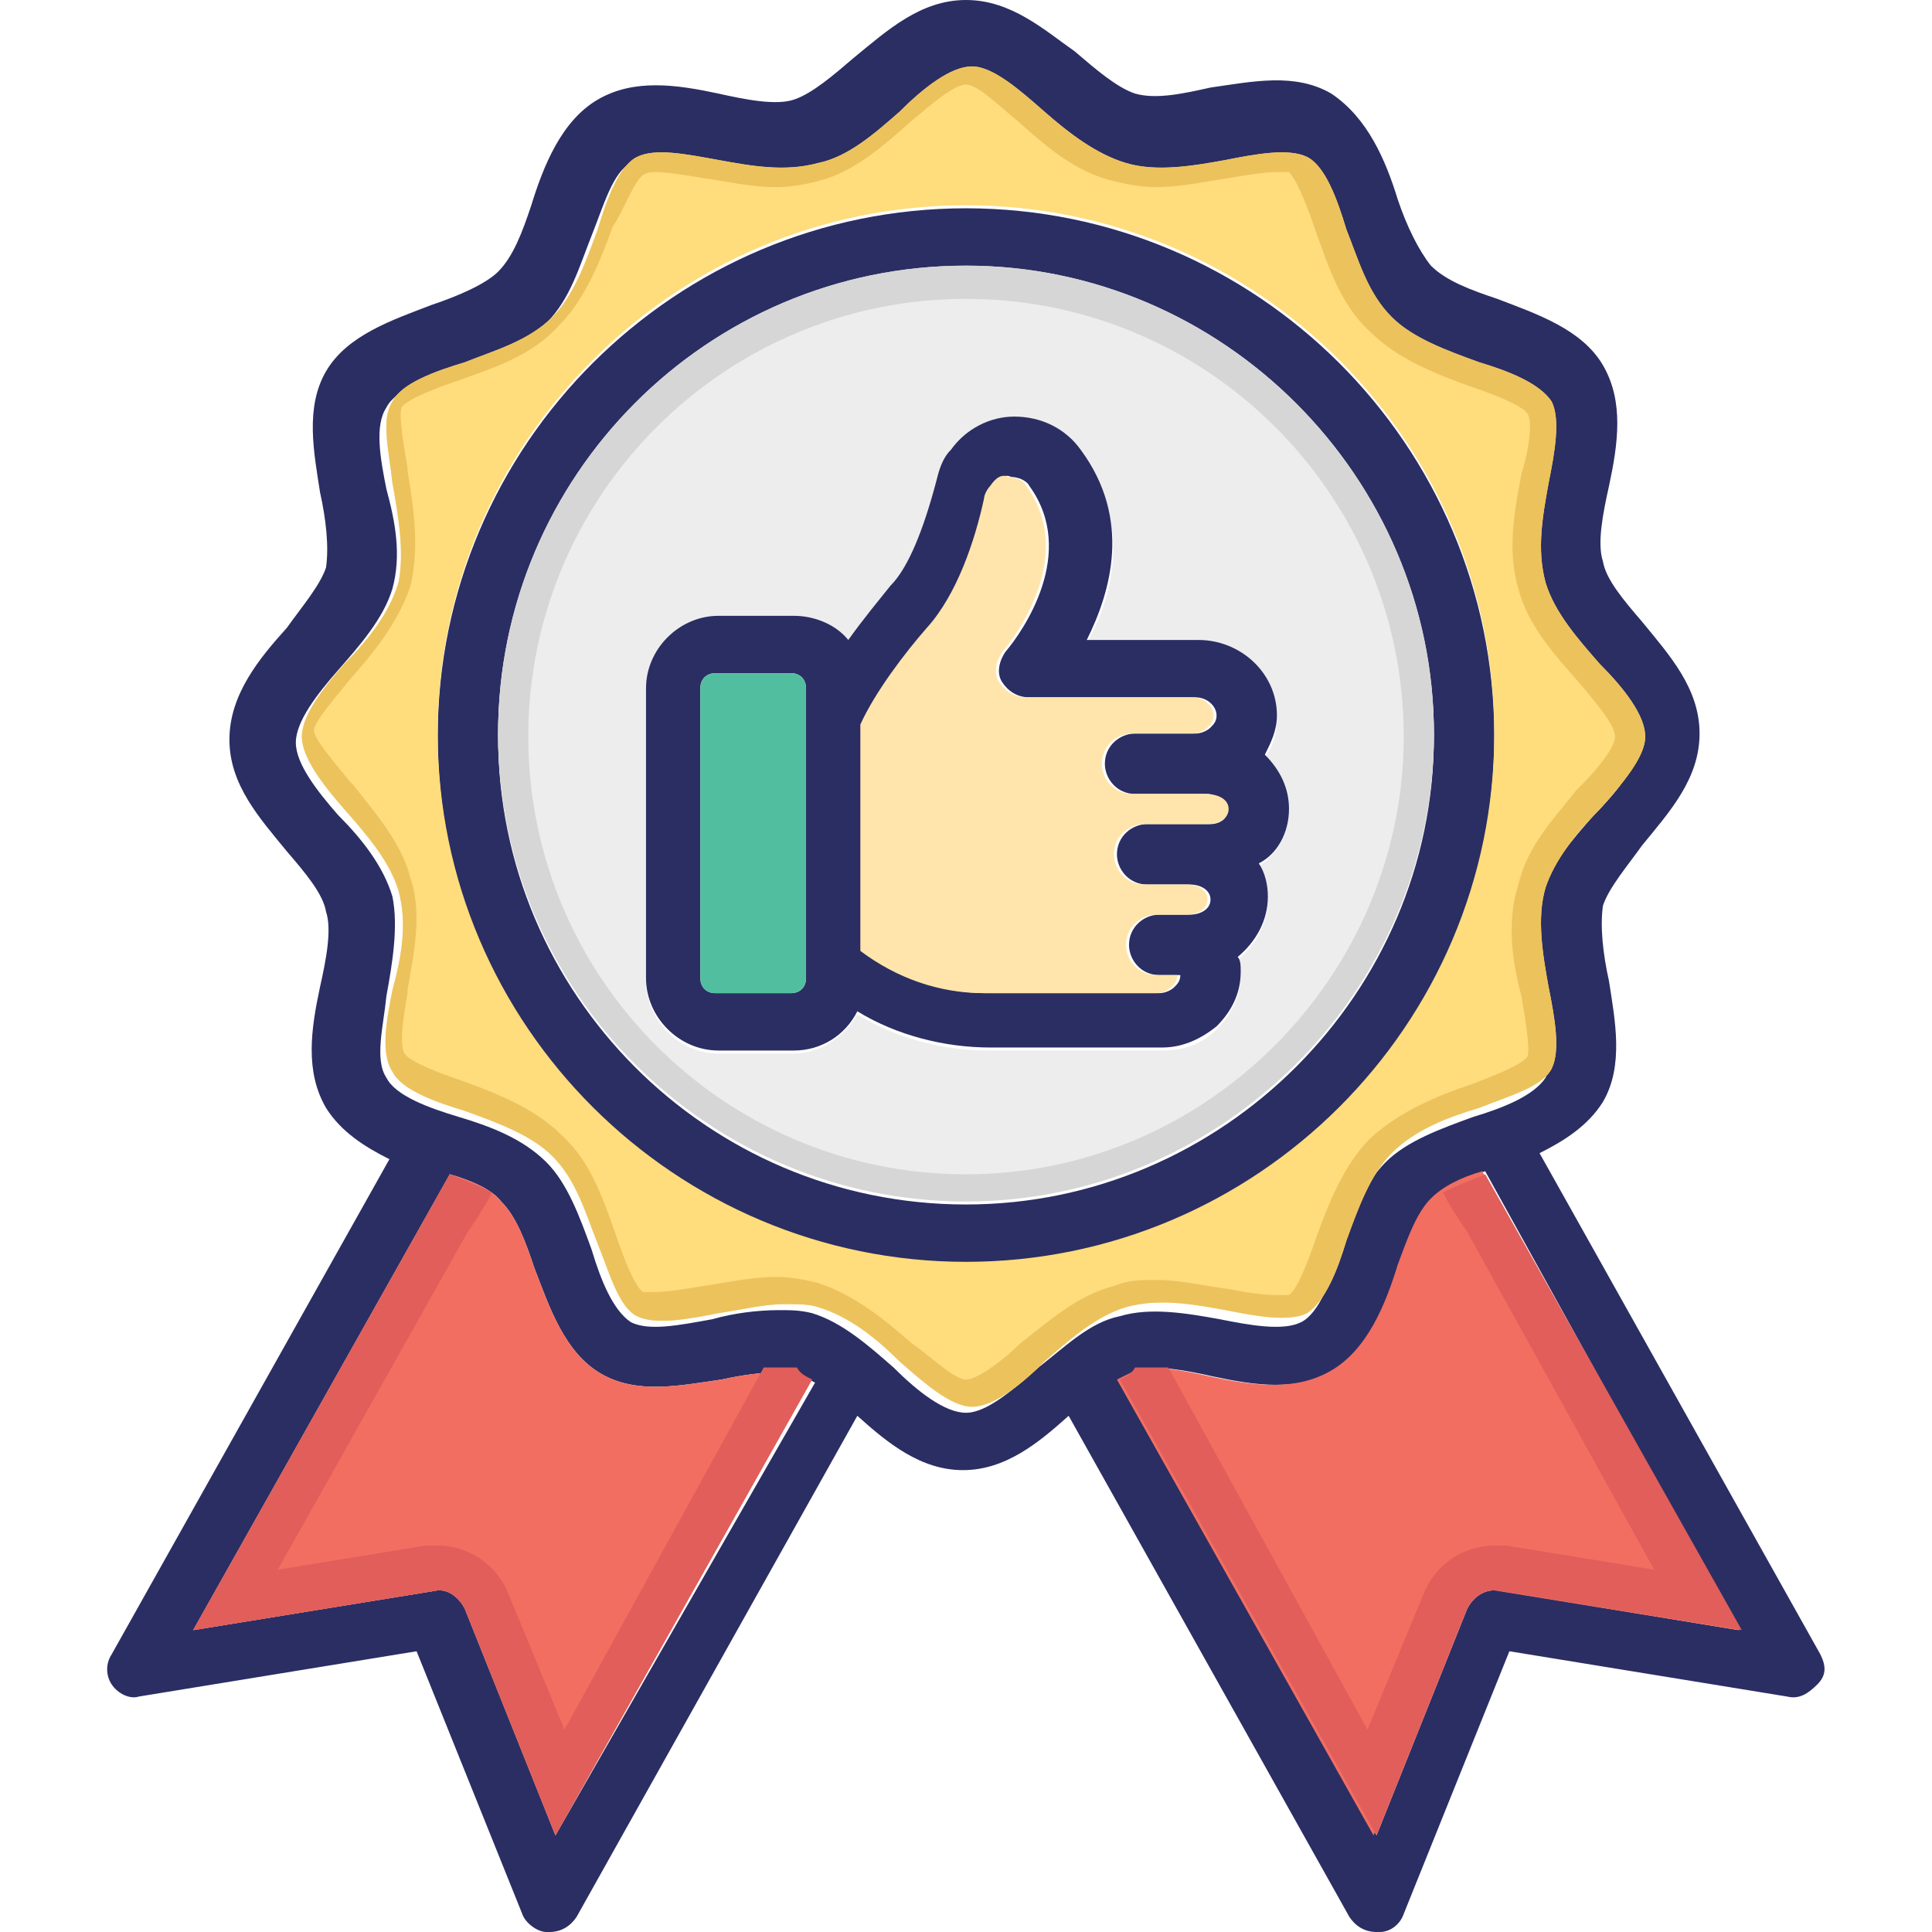 <svg xmlns="http://www.w3.org/2000/svg" id="Layer_1" viewBox="0 0 64 64"><g><path d="m32 6.9c-9.6 0-17.5 7.8-17.5 17.5 0 9.6 7.8 17.5 17.5 17.5 9.6 0 17.5-7.8 17.5-17.5s-7.9-17.5-17.5-17.5zm0 33c-8.6 0-15.5-7-15.5-15.5 0-8.6 7-15.5 15.5-15.5s15.5 7 15.5 15.5-7 15.5-15.5 15.5z" fill="#2b2e63"></path><path d="m60.3 54.8-9.3-16.6c.8-.4 1.6-.9 2.1-1.7.7-1.2.4-2.7.2-4-.2-.9-.3-1.8-.2-2.5.2-.6.8-1.3 1.3-2 .9-1.1 1.9-2.2 1.9-3.7s-1-2.6-1.9-3.7c-.6-.7-1.2-1.4-1.3-2-.2-.6 0-1.6.2-2.5.3-1.4.5-2.8-.2-4s-2.2-1.7-3.5-2.2c-.9-.3-1.7-.6-2.2-1.1-.4-.5-.8-1.3-1.1-2.2-.4-1.3-1-2.7-2.2-3.5-1.2-.7-2.6-.4-4-.2-.9.2-1.8.4-2.5.2-.6-.2-1.3-.8-2-1.4-1-.7-2.1-1.7-3.6-1.7s-2.6 1-3.7 1.9c-.7.6-1.4 1.2-2 1.4s-1.6 0-2.5-.2c-1.4-.3-2.8-.5-4 .2s-1.8 2.2-2.2 3.5c-.3.9-.6 1.7-1.1 2.2-.4.4-1.3.8-2.2 1.1-1.3.5-2.8 1-3.5 2.2s-.4 2.7-.2 4c.2.9.3 1.8.2 2.5-.2.6-.8 1.3-1.3 2-.9 1-1.9 2.2-1.9 3.7s1 2.6 1.9 3.7c.6.7 1.2 1.4 1.3 2 .2.6 0 1.6-.2 2.5-.3 1.4-.5 2.8.2 4 .5.8 1.3 1.3 2.1 1.7l-9.2 16.4c-.2.3-.2.7 0 1s.6.5.9.4l9.2-1.5 3.5 8.7c.1.3.5.6.8.6h.1c.4 0 .7-.2.9-.5l9.3-16.6c1 .9 2.1 1.8 3.5 1.8s2.5-.9 3.5-1.8l9.3 16.6c.2.3.5.5.9.5h.1c.4 0 .7-.3.8-.6l3.5-8.7 9.2 1.5c.4.1.7-.1 1-.4s.3-.6.1-1zm-41.9 6-3-7.5c-.2-.4-.6-.7-1-.6l-8 1.3 8.5-15.1c.7.2 1.4.5 1.7.9.5.5.8 1.3 1.1 2.2.5 1.3 1 2.8 2.2 3.5s2.6.4 4 .2c.9-.2 1.8-.3 2.5-.2.2.1.4.2.6.3zm16-15.5c-.8.7-1.7 1.5-2.4 1.5s-1.6-.7-2.4-1.5c-.8-.7-1.7-1.5-2.7-1.8-.4-.1-.7-.1-1.1-.1-.7 0-1.5.1-2.2.3-1.1.2-2.1.4-2.7.1-.6-.4-1-1.4-1.3-2.4-.4-1.1-.8-2.2-1.5-2.9-.8-.8-1.9-1.2-2.9-1.5s-2.1-.7-2.4-1.3c-.4-.6-.1-1.7 0-2.7.2-1.1.4-2.3.2-3.3-.3-1-1-1.9-1.8-2.7-.7-.8-1.4-1.7-1.4-2.4s.7-1.6 1.4-2.4 1.5-1.7 1.8-2.7c.3-1.1.1-2.2-.2-3.3-.2-1-.4-2.1 0-2.7.3-.6 1.4-1 2.4-1.3 1.1-.4 2.2-.8 2.9-1.5.8-.8 1.1-1.9 1.5-2.9s.7-2.1 1.3-2.4 1.7-.1 2.7.1c1.1.2 2.3.4 3.3.1s1.9-1 2.7-1.7 1.7-1.5 2.4-1.5 1.6.7 2.4 1.5c.8.7 1.7 1.5 2.7 1.7 1.1.3 2.2.1 3.3-.1 1-.2 2.1-.4 2.7-.1s1 1.4 1.3 2.4c.4 1.1.8 2.2 1.5 2.9.8.8 1.9 1.1 2.9 1.5 1 .3 2.1.7 2.4 1.3s.1 1.7-.1 2.7c-.2 1.1-.4 2.3-.1 3.3s1 1.9 1.8 2.7c.7.8 1.5 1.7 1.5 2.4s-.7 1.6-1.5 2.4c-.7.8-1.5 1.7-1.8 2.7-.3 1.1-.1 2.2.1 3.3.2 1 .4 2.1.1 2.7-.4.6-1.4 1-2.4 1.3-1.1.4-2.2.8-2.9 1.5-.8.8-1.1 1.9-1.5 2.9-.3 1-.7 2.1-1.3 2.4s-1.7.1-2.7-.1c-1.1-.2-2.3-.4-3.3-.1-1 .2-1.8 1-2.7 1.7zm15.3 7.4c-.5-.1-.9.2-1.1.6l-3 7.5-8.5-15.1c.2-.1.4-.2.6-.3.6-.2 1.6 0 2.5.2 1.4.3 2.8.5 4-.2s1.8-2.2 2.2-3.5c.3-.8.6-1.7 1.1-2.2.4-.4 1-.7 1.7-.9l8.4 15.2z" fill="#2b2e63"></path><path d="m26.9 45.7-8.5 15.1-3-7.5c-.2-.4-.6-.7-1-.6l-8 1.3 8.5-15.1c.7.2 1.4.5 1.7.9.5.5.8 1.3 1.1 2.2.5 1.3 1 2.8 2.2 3.5s2.6.4 4 .2c.9-.2 1.8-.3 2.5-.2.1 0 .3.1.5.2z" fill="#f26e61"></path><path d="m57.6 54-8-1.3c-.5-.1-.9.2-1.1.6l-3 7.5-8.5-15.1c.2-.1.4-.2.6-.3.6-.2 1.6 0 2.5.2 1.4.3 2.8.5 4-.2s1.8-2.2 2.2-3.5c.3-.8.6-1.7 1.1-2.2.4-.4 1-.7 1.7-.9z" fill="#f26e61"></path><path d="m53 26.8c.7-.8 1.5-1.7 1.5-2.4s-.7-1.6-1.5-2.4c-.7-.8-1.5-1.7-1.8-2.7-.3-1.1-.1-2.2.1-3.3.2-1 .4-2.1.1-2.7-.4-.6-1.4-1-2.4-1.3-1.1-.4-2.2-.8-2.9-1.5-.8-.8-1.1-1.9-1.5-2.9-.3-1-.7-2.1-1.3-2.4s-1.7-.1-2.7.1c-1.1.2-2.3.4-3.3.1s-1.9-1-2.7-1.7-1.7-1.5-2.4-1.5-1.6.7-2.4 1.5c-.8.7-1.7 1.5-2.7 1.7-1.1.3-2.2.1-3.3-.1s-2.1-.4-2.7-.1-1 1.4-1.3 2.4c-.4 1.1-.8 2.2-1.5 2.9-.8.8-1.9 1.1-2.9 1.5-1 .3-2.1.7-2.4 1.3-.4.6-.1 1.7 0 2.7.2 1.1.4 2.3.2 3.3-.3 1-1 1.9-1.8 2.7-.7.8-1.4 1.7-1.4 2.4s.7 1.6 1.4 2.4 1.5 1.7 1.8 2.7c.3 1.1.1 2.2-.2 3.3-.2 1-.4 2.1 0 2.7.3.6 1.4 1 2.4 1.3 1.1.4 2.2.8 2.9 1.5.8.8 1.1 1.9 1.5 2.9s.7 2.1 1.3 2.4 1.7.1 2.7-.1c.7-.1 1.5-.3 2.2-.3.4 0 .8 0 1.1.1 1 .3 1.9 1 2.7 1.8.8.7 1.7 1.5 2.4 1.5s1.6-.7 2.4-1.5c.8-.7 1.7-1.5 2.7-1.8 1.1-.3 2.2-.1 3.3.1 1 .2 2.1.4 2.7.1.6-.4 1-1.4 1.3-2.4.4-1.1.8-2.2 1.5-2.9.8-.8 1.9-1.2 2.9-1.5 1-.4 2.1-.7 2.4-1.3s.1-1.7-.1-2.7c-.2-1.1-.4-2.3-.1-3.3.3-.9 1-1.8 1.8-2.6zm-21 15c-9.6 0-17.5-7.8-17.5-17.5 0-9.6 7.8-17.5 17.5-17.5 9.6 0 17.5 7.8 17.5 17.5s-7.9 17.5-17.5 17.5z" fill="#ffdc7c"></path><path d="m32 8.8c-8.6 0-15.5 7-15.5 15.5 0 8.6 7 15.5 15.5 15.5s15.5-7 15.5-15.5-7-15.5-15.5-15.5zm9.7 19.9c.2.3.3.7.3 1.1 0 .8-.4 1.5-1 2 0 .2.1.4.1.5 0 .7-.3 1.3-.8 1.8s-1.1.7-1.8.7h-5.7c-1.6 0-3.1-.4-4.4-1.2-.4.7-1.2 1.3-2.1 1.3h-2.5c-1.3 0-2.4-1.1-2.4-2.4v-9.6c0-1.3 1.1-2.4 2.4-2.4h2.5c.7 0 1.4.3 1.8.8.5-.7 1-1.3 1.4-1.8.5-.6 1.1-1.9 1.5-3.4.1-.4.3-.8.5-1.1.5-.7 1.3-1.1 2.1-1.1.9 0 1.7.4 2.2 1.1 1.7 2.3 1.1 4.7.2 6.3h3.7c1.4 0 2.6 1.1 2.6 2.5 0 .4-.1.9-.4 1.3.5.4.8 1.1.8 1.8s-.4 1.4-1 1.8z" fill="#ededed"></path><path d="m26.9 45.7-8.5 15.1-3-7.5c-.2-.4-.6-.7-1-.6l-8 1.3 8.5-15.1c.5.2 1 .4 1.4.6-.3.6-.8 1.3-.8 1.3l-6.3 11.2 4.9-.8h.4c1 0 1.9.6 2.3 1.5l1.9 4.6 6.6-12h1.1c.1.2.3.3.5.4z" fill="#e15e5a"></path><path d="m37.1 45.7 8.5 15.1 3-7.5c.2-.4.6-.7 1.1-.6l8 1.3-8.5-15.1c-.5.2-1 .4-1.4.6.3.6.8 1.3.8 1.3l6.2 11.2-4.9-.8c-.1 0-.3 0-.4 0-1 0-1.9.6-2.3 1.5l-1.9 4.6-6.6-12c-.4 0-.8 0-1.1 0-.1.2-.3.3-.5.4z" fill="#e15e5a"></path><path d="m53 26.8c.7-.8 1.5-1.7 1.5-2.4s-.7-1.6-1.5-2.4c-.7-.8-1.5-1.7-1.8-2.7-.3-1.1-.1-2.2.1-3.3.2-1 .4-2.1.1-2.7-.4-.6-1.4-1-2.4-1.3-1.1-.4-2.2-.8-2.9-1.5-.8-.8-1.1-1.9-1.5-2.9-.3-1-.7-2.1-1.3-2.4s-1.7-.1-2.7.1c-1.1.2-2.3.4-3.3.1s-1.9-1-2.7-1.7-1.7-1.5-2.4-1.5-1.6.7-2.4 1.5c-.8.7-1.7 1.5-2.7 1.7-1.1.3-2.2.1-3.3-.1s-2.1-.4-2.7-.1-1 1.4-1.3 2.4c-.4 1.1-.8 2.2-1.5 2.9-.8.8-1.9 1.1-2.9 1.5-1 .3-2.1.7-2.4 1.3-.4.6-.1 1.7 0 2.7.2 1.1.4 2.3.2 3.3-.3 1-1 1.9-1.8 2.7-.7.8-1.4 1.7-1.4 2.4s.7 1.6 1.4 2.4 1.5 1.7 1.8 2.7c.3 1.1.1 2.2-.2 3.3-.2 1-.4 2.1 0 2.7.3.6 1.4 1 2.4 1.3 1.1.4 2.2.8 2.9 1.5.8.8 1.1 1.9 1.5 2.9s.7 2.1 1.3 2.4 1.7.1 2.7-.1c.7-.1 1.5-.3 2.2-.3.4 0 .8 0 1.1.1 1 .3 1.9 1 2.7 1.8.8.7 1.7 1.5 2.4 1.5s1.6-.7 2.4-1.5c.8-.7 1.7-1.5 2.7-1.8 1.1-.3 2.2-.1 3.3.1 1 .2 2.1.4 2.7.1.6-.4 1-1.4 1.3-2.4.4-1.1.8-2.2 1.5-2.9.8-.8 1.9-1.2 2.9-1.5 1-.4 2.1-.7 2.4-1.3s.1-1.7-.1-2.7c-.2-1.1-.4-2.3-.1-3.3.3-.9 1-1.8 1.8-2.6zm-2.6 6.2c.1.6.3 1.7.2 2-.2.3-1.3.7-1.8.9-1.2.4-2.4.9-3.4 1.8-.9.9-1.4 2.2-1.8 3.3-.2.6-.6 1.7-.9 1.9 0 0-.1 0-.4 0-.5 0-1.1-.1-1.6-.2-.8-.1-1.6-.3-2.4-.3-.5 0-.9 0-1.4.2-1.2.3-2.2 1.2-3.1 1.9-.5.5-1.4 1.2-1.8 1.2s-1.2-.8-1.8-1.2c-.9-.8-1.9-1.6-3.1-2-.4-.1-.9-.2-1.4-.2-.8 0-1.7.2-2.4.3-.6.1-1.2.2-1.6.2-.3 0-.4 0-.4 0-.3-.2-.7-1.3-.9-1.9-.4-1.1-.8-2.4-1.8-3.3-.9-.9-2.2-1.4-3.3-1.8-.6-.2-1.7-.6-1.9-.9s0-1.4.1-2v-.1c.2-1.2.5-2.5.1-3.7-.3-1.2-1.2-2.2-1.9-3.1l-.1-.1c-.4-.5-1.2-1.4-1.2-1.7s.8-1.2 1.2-1.7c.8-.9 1.6-1.9 2-3.1.3-1.3.1-2.6-.1-3.8v-.1c-.1-.6-.3-1.7-.2-2 .2-.3 1.3-.7 1.9-.9 1.1-.4 2.4-.8 3.3-1.8.9-.9 1.4-2.2 1.8-3.3.3-.4.7-1.5 1-1.7 0 0 .1-.1.4-.1.4 0 1 .1 1.6.2.7.1 1.6.3 2.4.3.5 0 1-.1 1.4-.2 1.2-.3 2.2-1.2 3.1-2 .6-.5 1.4-1.2 1.8-1.2s1.2.8 1.7 1.2c.9.8 1.9 1.7 3.2 2 .4.1.9.2 1.4.2.8 0 1.7-.2 2.4-.3.6-.1 1.2-.2 1.6-.2h.4c.3.3.7 1.4.9 2 .4 1.1.8 2.4 1.8 3.3.9.9 2.2 1.4 3.3 1.8.6.2 1.7.6 1.9.9s0 1.4-.2 2c-.2 1.1-.5 2.5-.1 3.8.3 1.2 1.2 2.2 2 3.1.5.6 1.2 1.4 1.2 1.8s-.7 1.2-1.2 1.7l-.1.1c-.7.9-1.6 1.8-1.9 3.1-.4 1.2-.2 2.6.1 3.7z" fill="#ecc25d"></path><path d="m32 8.8c-8.6 0-15.5 7-15.5 15.5 0 8.6 7 15.5 15.5 15.5s15.5-7 15.5-15.5-7-15.5-15.5-15.5zm0 30.1c-8 0-14.5-6.5-14.5-14.5s6.5-14.5 14.5-14.5 14.5 6.5 14.5 14.5c0 7.9-6.5 14.5-14.5 14.5z" fill="#d6d6d6"></path><path d="m42.7 26.8c0-.7-.3-1.3-.8-1.8.2-.4.4-.8.4-1.3 0-1.4-1.2-2.5-2.6-2.5h-3.7c.8-1.6 1.5-4-.2-6.3-.5-.7-1.3-1.1-2.2-1.1-.8 0-1.6.4-2.1 1.1-.3.3-.4.7-.5 1.1-.4 1.5-.9 2.8-1.5 3.4-.4.5-.9 1.1-1.4 1.8-.4-.5-1.1-.8-1.8-.8h-2.5c-1.3 0-2.4 1.1-2.4 2.4v9.6c0 1.3 1.1 2.4 2.4 2.4h2.5c.9 0 1.7-.5 2.1-1.3 1.3.8 2.9 1.2 4.4 1.2h5.7c.7 0 1.3-.3 1.8-.7.5-.5.8-1.1.8-1.8 0-.2 0-.4-.1-.5.6-.5 1-1.2 1-2 0-.4-.1-.8-.3-1.1.6-.3 1-1 1-1.8zm-16-3v8.6c0 .3-.2.5-.5.5h-2.5c-.3 0-.5-.2-.5-.5v-9.6c0-.3.2-.5.5-.5h2.5c.3 0 .5.2.5.5zm13.4 3.5h-2.1c-.5 0-1 .4-1 1 0 .5.4 1 1 1h1.4c.4 0 .7.2.7.5s-.3.5-.7.5h-1c-.5 0-1 .4-1 1 0 .5.4 1 1 1h.7c0 .2-.1.3-.2.4s-.3.2-.5.2h-5.7c-1.5 0-2.9-.5-4.1-1.4v-7.5c.5-1.1 1.5-2.4 2.2-3.2 1-1.1 1.6-2.9 1.9-4.3 0-.1.1-.3.2-.4.2-.3.4-.4.6-.3.2 0 .5.1.6.3 1.6 2.2-.2 4.8-.8 5.5-.2.3-.3.7-.1 1s.5.5.9.5h5.5c.4 0 .7.3.7.6 0 .2-.1.3-.2.4s-.3.2-.5.2h-2c-.5 0-1 .4-1 1 0 .5.4 1 1 1h2 .4c.3 0 .6.3.6.6.1.2-.2.4-.5.4z" fill="#2b2e63"></path><path d="m26.7 22.8v1 8.6c0 .3-.2.5-.5.5h-2.5c-.3 0-.5-.2-.5-.5v-9.6c0-.3.2-.5.5-.5h2.5c.3 0 .5.2.5.5z" fill="#51bf9f"></path><path d="m40.7 26.8c0 .3-.3.5-.7.5h-2.1c-.5 0-1 .4-1 1 0 .5.4 1 1 1h1.4c.4 0 .7.2.7.5s-.3.5-.7.5h-1c-.5 0-1 .4-1 1 0 .5.4 1 1 1h.7c0 .2-.1.3-.2.4s-.3.2-.5.2h-5.7c-1.5 0-2.9-.5-4.1-1.4v-7.5c.5-1.1 1.5-2.4 2.2-3.2 1-1.1 1.6-2.9 1.9-4.3 0-.1.1-.3.2-.4.2-.3.4-.4.6-.3.2 0 .5.1.6.3 1.6 2.2-.2 4.8-.8 5.5-.2.3-.3.7-.1 1s.5.5.9.5h5.5c.4 0 .7.3.7.6 0 .2-.1.3-.2.4s-.3.2-.5.2h-2c-.5 0-1 .4-1 1 0 .5.4 1 1 1h2 .4c.5 0 .8.2.8.5z" fill="#ffe5ab"></path></g></svg>